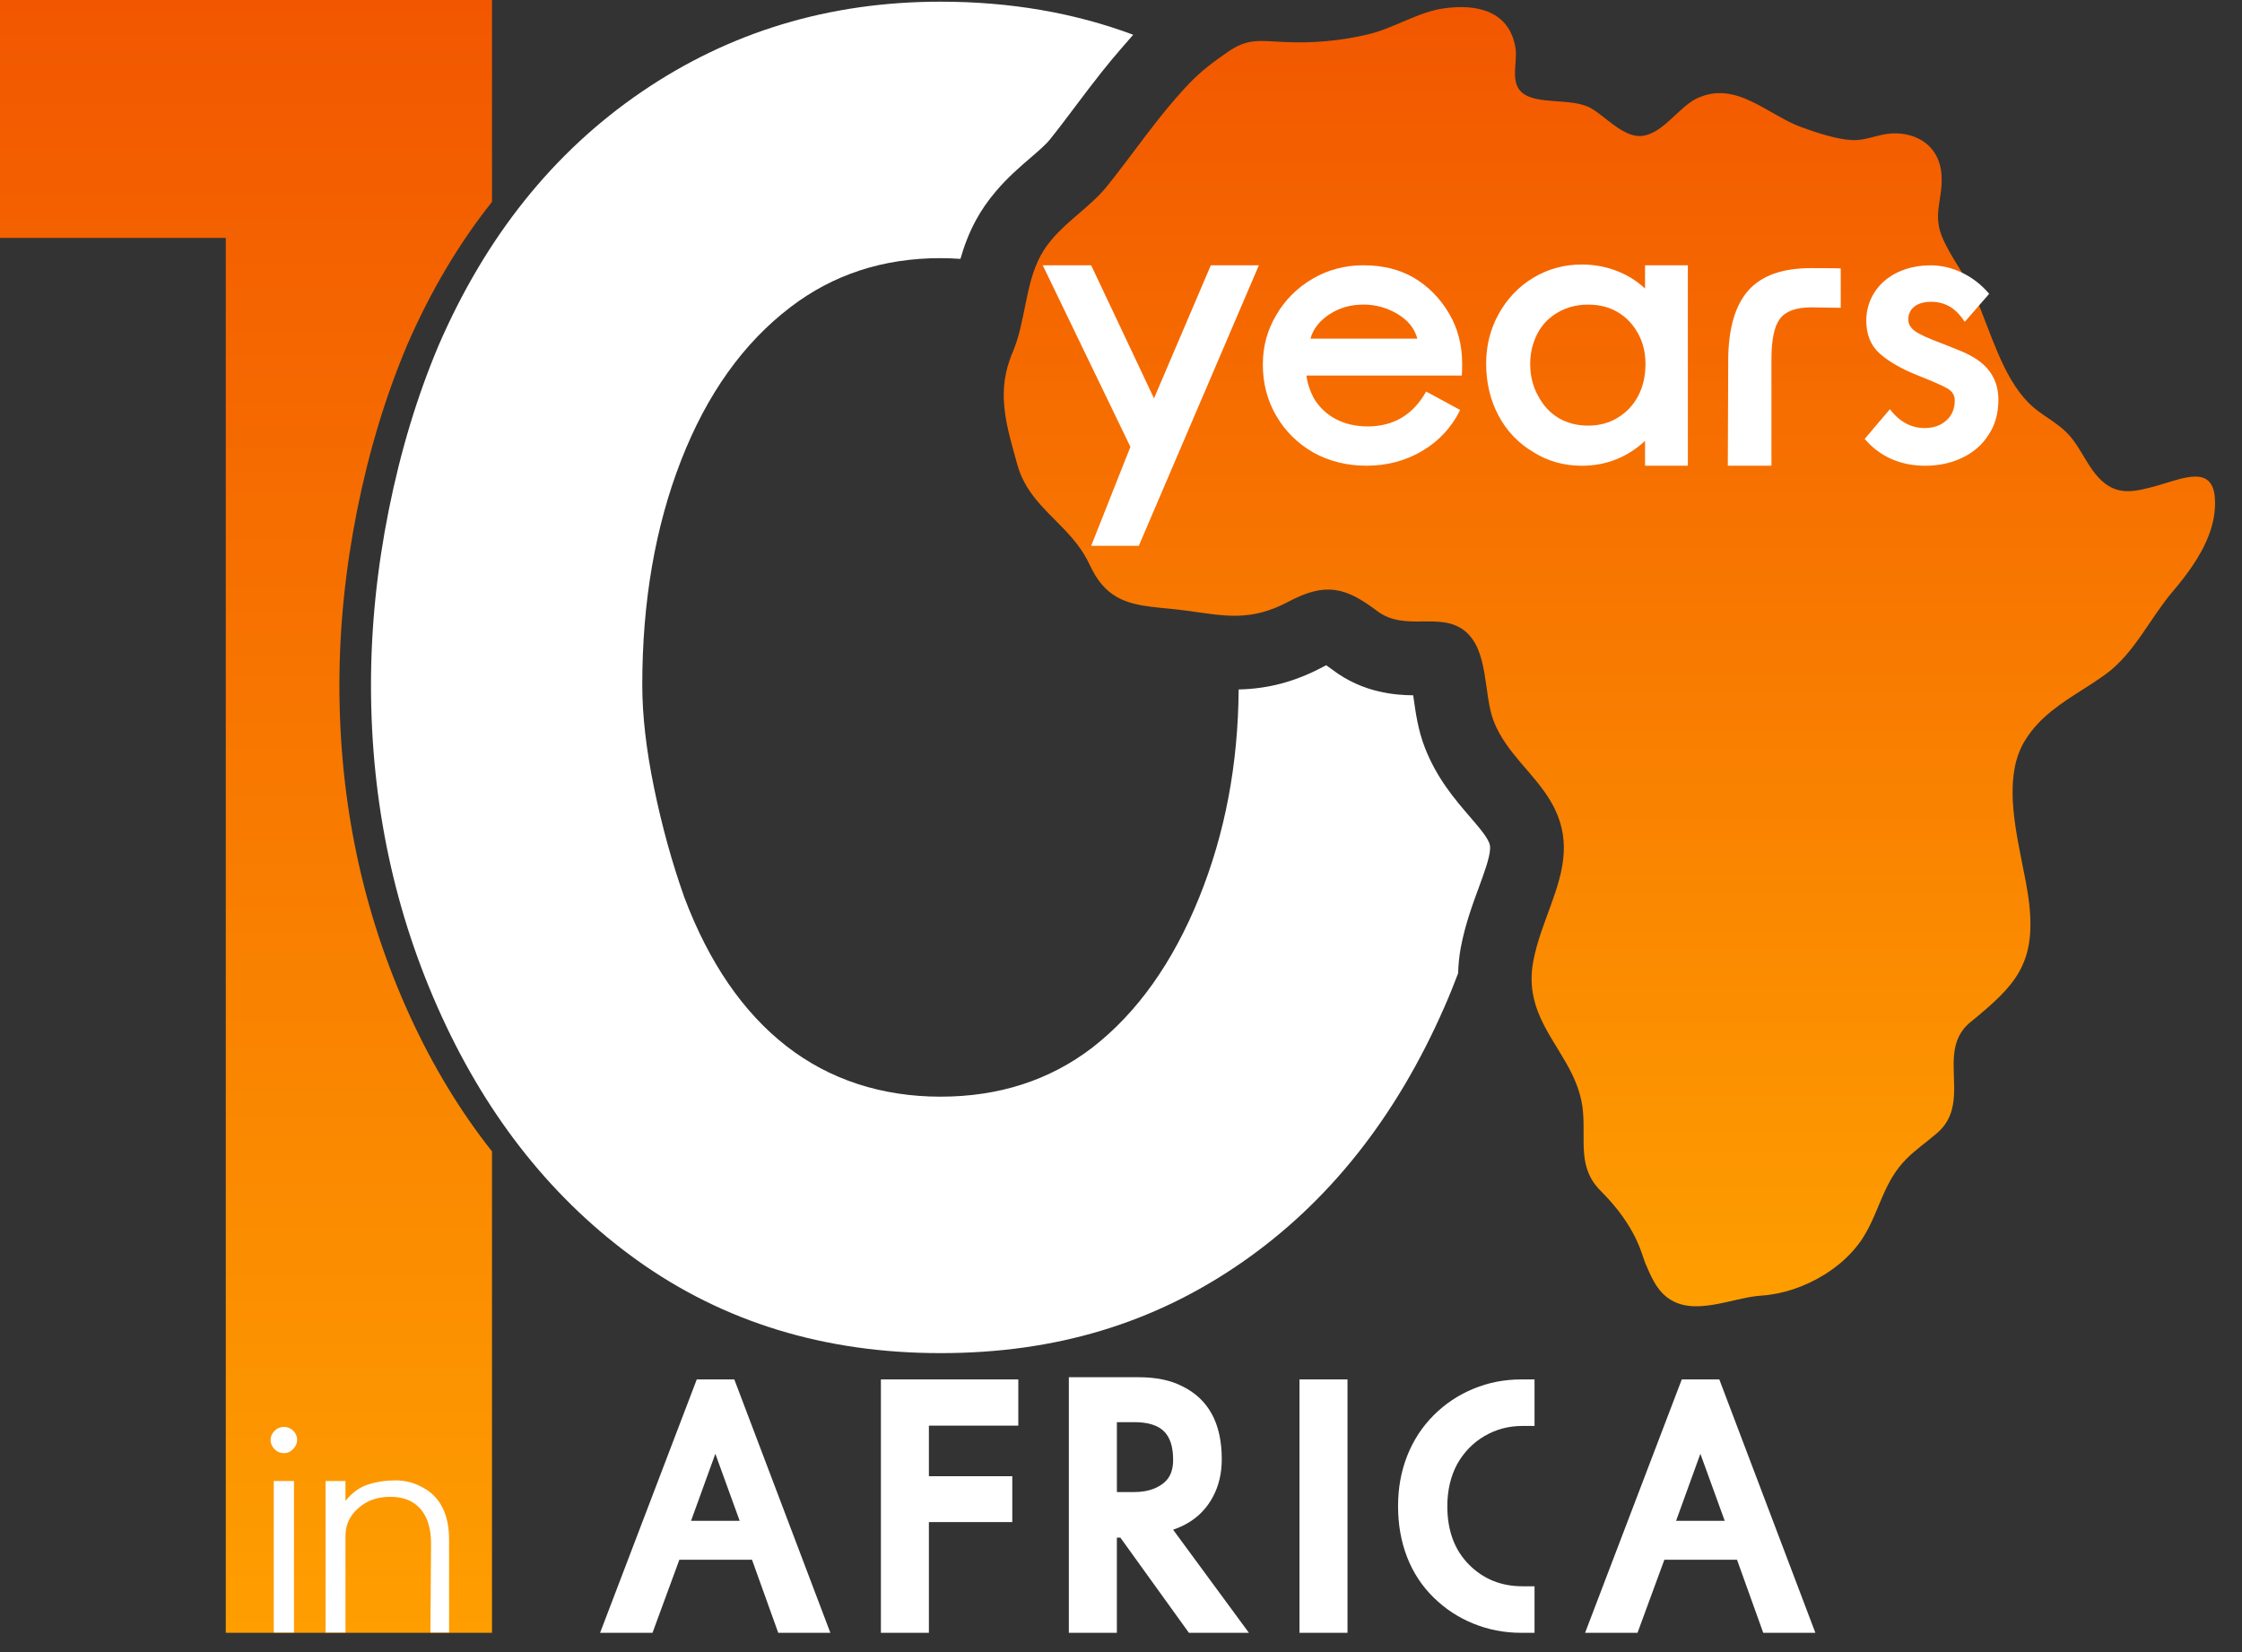 <svg width="76" height="56" viewBox="0 0 76 56" fill="none" xmlns="http://www.w3.org/2000/svg">
<rect x="0" y="0" width="76" height="56" fill="#333333" stroke="none"/>
<g clip-path="url(#clip0_3259_13133)">
<path d="M13.79 11.724C14.582 9.893 15.545 8.267 16.678 6.842V0H0V8.064H7.654V55.346H16.678V39.029C15.61 37.678 14.684 36.156 13.904 34.457C12.305 30.968 11.505 27.223 11.505 23.219C11.505 21.274 11.705 19.302 12.105 17.3C12.505 15.299 13.067 13.44 13.79 11.724Z" fill="url(#paint0_linear_3259_13133)"/>
<path d="M49.519 32.114C49.667 31.338 49.914 30.667 50.132 30.075C50.318 29.567 50.494 29.088 50.511 28.782C50.516 28.69 50.513 28.606 50.42 28.446C50.296 28.23 50.079 27.978 49.828 27.687C49.327 27.105 48.704 26.382 48.301 25.343C48.072 24.755 47.991 24.177 47.919 23.666C47.915 23.635 47.91 23.602 47.905 23.568C47.325 23.562 46.215 23.495 45.169 22.703C45.082 22.637 45.011 22.587 44.956 22.549C44.925 22.564 44.89 22.581 44.851 22.603C43.906 23.106 42.991 23.349 41.988 23.37C41.971 25.905 41.526 28.257 40.649 30.424C39.754 32.636 38.545 34.333 37.022 35.515C35.575 36.62 33.861 37.173 31.881 37.173C29.901 37.173 28.121 36.601 26.655 35.457C25.189 34.313 24.037 32.636 23.2 30.424C22.781 29.243 22.438 28.004 22.172 26.708C21.905 25.411 21.772 24.248 21.772 23.219C21.772 20.397 22.21 17.862 23.085 15.613C23.961 13.363 25.198 11.628 26.798 10.409C28.245 9.303 29.939 8.75 31.881 8.75C32.11 8.75 32.335 8.76 32.557 8.775C32.679 8.349 32.843 7.902 33.083 7.462C33.265 7.126 33.484 6.81 33.751 6.494C34.147 6.024 34.567 5.663 34.937 5.345C35.2 5.119 35.447 4.906 35.586 4.733C35.878 4.37 36.162 3.993 36.462 3.593C36.752 3.208 37.042 2.823 37.342 2.446C37.559 2.173 37.778 1.908 38.005 1.647L38.414 1.178C36.419 0.433 34.243 0.057 31.882 0.057C28.112 0.057 24.733 1.077 21.744 3.117C18.755 5.157 16.46 8.026 14.861 11.724C14.138 13.44 13.576 15.298 13.176 17.3C12.776 19.302 12.576 21.275 12.576 23.219C12.576 27.222 13.376 30.968 14.975 34.457C16.574 37.946 18.783 40.7 21.601 42.721C24.533 44.817 27.96 45.866 31.882 45.866C35.804 45.866 39.126 44.846 42.077 42.806C45.028 40.767 47.322 37.879 48.959 34.142C49.124 33.769 49.279 33.385 49.427 32.994C49.437 32.703 49.463 32.41 49.519 32.114L49.519 32.114Z" fill="white"/>
<path d="M75.045 17.534C75.008 17.74 74.951 17.943 74.875 18.142C74.604 18.857 74.112 19.509 73.64 20.064C72.878 20.962 72.356 22.136 71.391 22.844C71.345 22.877 71.302 22.91 71.255 22.941C71.053 23.084 70.844 23.218 70.635 23.351C69.883 23.831 69.127 24.303 68.635 25.114C67.984 26.189 68.235 27.684 68.504 29.041C68.619 29.621 68.738 30.176 68.79 30.663C69.003 32.679 68.315 33.411 66.798 34.644C66.421 34.951 66.286 35.323 66.243 35.723C66.145 36.625 66.518 37.665 65.668 38.403C65.276 38.743 64.923 38.974 64.604 39.303C64.448 39.462 64.3 39.647 64.158 39.877C63.905 40.291 63.736 40.748 63.544 41.191C63.425 41.463 63.297 41.731 63.135 41.981C63.042 42.123 62.938 42.258 62.822 42.388C62.545 42.704 62.208 42.98 61.839 43.209C61.182 43.616 60.424 43.871 59.709 43.916C58.711 43.979 57.38 44.672 56.488 43.957C56.125 43.666 55.953 43.231 55.779 42.834C55.655 42.55 55.502 41.607 54.262 40.367C53.476 39.585 53.748 38.71 53.661 37.689C53.621 37.209 53.474 36.788 53.282 36.395C53.156 36.135 53.008 35.888 52.86 35.644C52.501 35.054 52.127 34.478 51.983 33.787C51.904 33.423 51.892 33.025 51.976 32.578C52.223 31.278 52.942 30.13 53.007 28.917C53.037 28.365 52.933 27.799 52.587 27.198C52.015 26.203 51.061 25.543 50.631 24.437C50.283 23.541 50.475 22.041 49.652 21.384C48.812 20.716 47.63 21.429 46.679 20.708C45.616 19.904 44.935 19.727 43.682 20.392C42.398 21.076 41.531 20.88 40.259 20.704C39.367 20.58 38.609 20.597 37.992 20.305C37.615 20.126 37.292 19.832 37.025 19.319C36.995 19.265 36.967 19.207 36.939 19.147C36.695 18.617 36.339 18.212 35.969 17.833C35.373 17.221 34.742 16.671 34.487 15.753C34.141 14.5 33.791 13.433 34.231 12.191C34.257 12.112 34.289 12.032 34.323 11.953C34.771 10.906 34.743 9.644 35.279 8.658C35.387 8.46 35.516 8.28 35.658 8.112C36.218 7.449 36.986 6.983 37.533 6.304C38.14 5.55 38.697 4.761 39.298 4.004C39.49 3.763 39.686 3.526 39.889 3.293H39.891C40.025 3.138 40.164 2.986 40.306 2.836C40.714 2.408 41.14 2.092 41.612 1.766C42.287 1.296 42.673 1.382 43.509 1.423C44.481 1.471 45.443 1.389 46.392 1.16C47.268 0.949 48.076 0.402 48.959 0.281C50.099 0.123 51.176 0.392 51.374 1.633C51.448 2.097 51.181 2.773 51.588 3.133C52.094 3.577 53.277 3.297 53.934 3.67C54.167 3.801 54.43 4.037 54.709 4.239H54.711C54.989 4.442 55.283 4.611 55.575 4.611C56.334 4.608 56.891 3.622 57.539 3.327C58.859 2.723 59.896 3.882 61.063 4.31C61.559 4.491 62.268 4.729 62.793 4.749C63.256 4.768 63.666 4.549 64.112 4.524C64.987 4.474 65.758 4.959 65.815 5.94C65.865 6.799 65.48 7.268 65.876 8.128C65.995 8.388 66.137 8.632 66.283 8.873C66.521 9.261 66.772 9.64 66.963 10.067C67.477 11.223 67.864 12.739 68.758 13.647C68.822 13.711 68.888 13.771 68.956 13.829C69.336 14.143 69.776 14.359 70.117 14.725C70.14 14.748 70.16 14.773 70.182 14.798C70.504 15.178 70.724 15.687 71.027 16.062C71.065 16.108 71.101 16.15 71.138 16.189C71.73 16.824 72.322 16.691 73.185 16.444C74.013 16.206 75.016 15.757 75.082 16.902C75.095 17.116 75.08 17.327 75.045 17.534V17.534Z" fill="url(#paint1_linear_3259_13133)"/>
<path d="M39.119 13.503L41.045 8.992H42.674L38.603 18.502H36.989L38.319 15.147L35.347 8.992H36.989L39.119 13.503Z" fill="white"/>
<path d="M43.263 10.677C43.565 10.161 43.977 9.751 44.497 9.447C45.017 9.144 45.589 8.992 46.214 8.992C46.874 8.992 47.444 9.133 47.924 9.413C48.412 9.703 48.808 10.102 49.111 10.609C49.414 11.116 49.565 11.691 49.565 12.334C49.565 12.507 49.561 12.638 49.552 12.729H44.287C44.314 12.973 44.395 13.226 44.531 13.489C44.712 13.797 44.961 14.035 45.277 14.203C45.594 14.37 45.956 14.454 46.363 14.454C47.24 14.454 47.901 14.06 48.344 13.272L49.497 13.897C49.208 14.485 48.78 14.947 48.215 15.283C47.65 15.618 47.018 15.786 46.322 15.786C45.662 15.786 45.06 15.636 44.517 15.337C43.984 15.029 43.565 14.615 43.263 14.094C42.96 13.573 42.808 12.996 42.808 12.362C42.808 11.728 42.96 11.194 43.263 10.677V10.677ZM47.374 10.643C47.016 10.431 46.634 10.324 46.227 10.324C45.784 10.324 45.395 10.435 45.06 10.657C44.725 10.879 44.513 11.153 44.422 11.479H48.045C47.954 11.135 47.73 10.856 47.373 10.643H47.374Z" fill="white"/>
<path d="M50.798 10.65C51.087 10.125 51.481 9.713 51.978 9.414C52.476 9.115 53.023 8.966 53.62 8.966C54.027 8.966 54.416 9.036 54.787 9.176C55.158 9.317 55.484 9.518 55.764 9.781V8.993H57.216V15.786H55.764V14.944C55.474 15.216 55.148 15.424 54.787 15.569C54.425 15.714 54.036 15.787 53.62 15.787C53.014 15.787 52.467 15.633 51.978 15.325C51.472 15.026 51.078 14.614 50.798 14.089C50.518 13.563 50.378 12.975 50.378 12.322C50.378 11.715 50.518 11.159 50.798 10.652V10.65ZM52.142 13.422C52.313 13.748 52.544 13.997 52.834 14.169C53.123 14.341 53.458 14.427 53.838 14.427C54.218 14.427 54.553 14.336 54.842 14.156C55.141 13.974 55.372 13.727 55.534 13.415C55.697 13.103 55.779 12.743 55.779 12.336C55.779 11.955 55.697 11.616 55.534 11.317C55.362 11 55.132 10.755 54.842 10.583C54.553 10.411 54.218 10.325 53.838 10.325C53.458 10.325 53.119 10.411 52.821 10.583C52.513 10.755 52.278 10.998 52.115 11.31C51.953 11.623 51.871 11.964 51.871 12.336C51.871 12.743 51.962 13.105 52.142 13.423L52.142 13.422Z" fill="white"/>
<path d="M60.341 10.8C60.147 11.053 60.049 11.51 60.049 12.172V15.786H58.57L58.584 12.172C58.593 11.121 58.822 10.344 59.269 9.842C59.717 9.339 60.425 9.088 61.393 9.088C61.99 9.088 62.325 9.092 62.398 9.101V10.433L61.393 10.419C60.887 10.419 60.536 10.546 60.341 10.8Z" fill="white"/>
<path d="M65.246 14.509C65.545 14.509 65.788 14.423 65.979 14.251C66.169 14.079 66.263 13.852 66.263 13.572C66.263 13.399 66.182 13.266 66.019 13.171C65.856 13.075 65.513 12.924 64.988 12.716C64.463 12.507 64.045 12.267 63.732 11.996C63.42 11.724 63.264 11.348 63.264 10.868C63.264 10.506 63.364 10.175 63.563 9.877C63.753 9.596 64.013 9.379 64.343 9.224C64.673 9.071 65.041 8.994 65.449 8.994C65.811 8.994 66.165 9.078 66.514 9.245C66.862 9.413 67.167 9.65 67.43 9.959L66.602 10.91C66.449 10.674 66.279 10.502 66.094 10.393C65.908 10.285 65.698 10.23 65.463 10.23C65.227 10.23 65.028 10.285 64.892 10.393C64.757 10.502 64.689 10.647 64.689 10.829C64.689 10.982 64.763 11.113 64.913 11.222C65.062 11.331 65.368 11.471 65.829 11.643L65.937 11.684C66.38 11.857 66.656 11.974 66.765 12.038C67.416 12.373 67.742 12.875 67.742 13.546C67.742 14.007 67.633 14.402 67.416 14.727C67.208 15.062 66.915 15.323 66.534 15.508C66.155 15.694 65.729 15.787 65.259 15.787C64.843 15.787 64.461 15.71 64.112 15.556C63.764 15.402 63.463 15.176 63.21 14.877L64.064 13.871C64.39 14.297 64.784 14.51 65.245 14.51L65.246 14.509Z" fill="white"/>
<path d="M9.307 48.5C9.396 48.411 9.501 48.366 9.622 48.366C9.744 48.366 9.849 48.409 9.938 48.495C10.027 48.581 10.072 48.684 10.072 48.806C10.072 48.92 10.027 49.023 9.938 49.117C9.849 49.21 9.744 49.257 9.622 49.257C9.501 49.257 9.396 49.212 9.307 49.123C9.218 49.033 9.173 48.928 9.173 48.806C9.173 48.692 9.218 48.59 9.307 48.501V48.5ZM9.965 55.336H9.28V50.2H9.965V55.336Z" fill="white"/>
<path d="M12.482 50.318C12.774 50.225 13.081 50.179 13.402 50.179C13.752 50.179 14.077 50.268 14.377 50.447C14.655 50.604 14.866 50.829 15.009 51.122C15.152 51.415 15.223 51.769 15.223 52.183V55.336H14.591L14.612 52.323C14.612 51.815 14.493 51.424 14.254 51.148C14.015 50.873 13.674 50.736 13.231 50.736C12.789 50.736 12.443 50.862 12.15 51.116C11.857 51.37 11.711 51.687 11.711 52.065V55.336H11.037V50.2H11.711V50.875C11.932 50.597 12.189 50.411 12.482 50.317V50.318Z" fill="white"/>
<path d="M24.892 46.758L28.148 55.346H26.381L25.492 52.87H23.029L22.119 55.346H20.342L23.619 46.758H24.893H24.892ZM24.249 49.278L23.425 51.551H25.074L24.249 49.278Z" fill="white"/>
<path d="M34.52 48.323H31.488V50.038H34.315V51.593H31.488V55.346H29.861V46.758H34.519V48.323L34.52 48.323Z" fill="white"/>
<path d="M40.066 46.983C40.966 47.419 41.416 48.245 41.416 49.46C41.416 49.939 41.316 50.364 41.116 50.736C40.83 51.272 40.38 51.643 39.766 51.851L42.336 55.346H40.302L37.978 52.119H37.86V55.346H36.232V46.683H38.598C39.184 46.683 39.673 46.783 40.065 46.983H40.066ZM39.124 50.457C39.346 50.364 39.508 50.241 39.612 50.087C39.715 49.933 39.767 49.732 39.767 49.481C39.767 49.038 39.662 48.715 39.451 48.511C39.241 48.307 38.907 48.206 38.45 48.206H37.861V50.575H38.45C38.707 50.575 38.932 50.536 39.124 50.457Z" fill="white"/>
<path d="M45.678 55.346H44.05V46.758H45.678V55.346Z" fill="white"/>
<path d="M50.321 48.677C49.931 48.905 49.623 49.224 49.394 49.631C49.173 50.045 49.062 50.521 49.062 51.057C49.062 51.886 49.309 52.547 49.802 53.04C50.287 53.526 50.89 53.769 51.611 53.769H52.018V55.346H51.558C50.994 55.346 50.456 55.242 49.946 55.035C49.435 54.828 48.984 54.531 48.592 54.145C48.199 53.759 47.901 53.303 47.697 52.778C47.494 52.253 47.392 51.679 47.392 51.057C47.392 50.436 47.495 49.873 47.702 49.347C47.909 48.822 48.209 48.362 48.602 47.969C48.988 47.583 49.435 47.285 49.946 47.074C50.456 46.863 50.994 46.758 51.558 46.758H52.018V48.334H51.611C51.14 48.334 50.71 48.449 50.321 48.677L50.321 48.677Z" fill="white"/>
<path d="M58.282 46.758L61.538 55.346H59.771L58.882 52.87H56.419L55.509 55.346H53.732L57.009 46.758H58.283H58.282ZM57.64 49.278L56.816 51.551H58.465L57.64 49.278Z" fill="white"/>
</g>
<defs>
<linearGradient id="paint0_linear_3259_13133" x1="8.339" y1="55.346" x2="8.339" y2="0" gradientUnits="userSpaceOnUse">
<stop stop-color="#FE9E00"/>
<stop offset="1" stop-color="#F25700"/>
</linearGradient>
<linearGradient id="paint1_linear_3259_13133" x1="54.555" y1="44.278" x2="54.555" y2="0.24" gradientUnits="userSpaceOnUse">
<stop stop-color="#FE9E00"/>
<stop offset="1" stop-color="#F25700"/>
</linearGradient>
<clipPath id="clip0_3259_13133">
<rect width="75.087" height="55.346" fill="white"/>
</clipPath>
</defs>
</svg>
